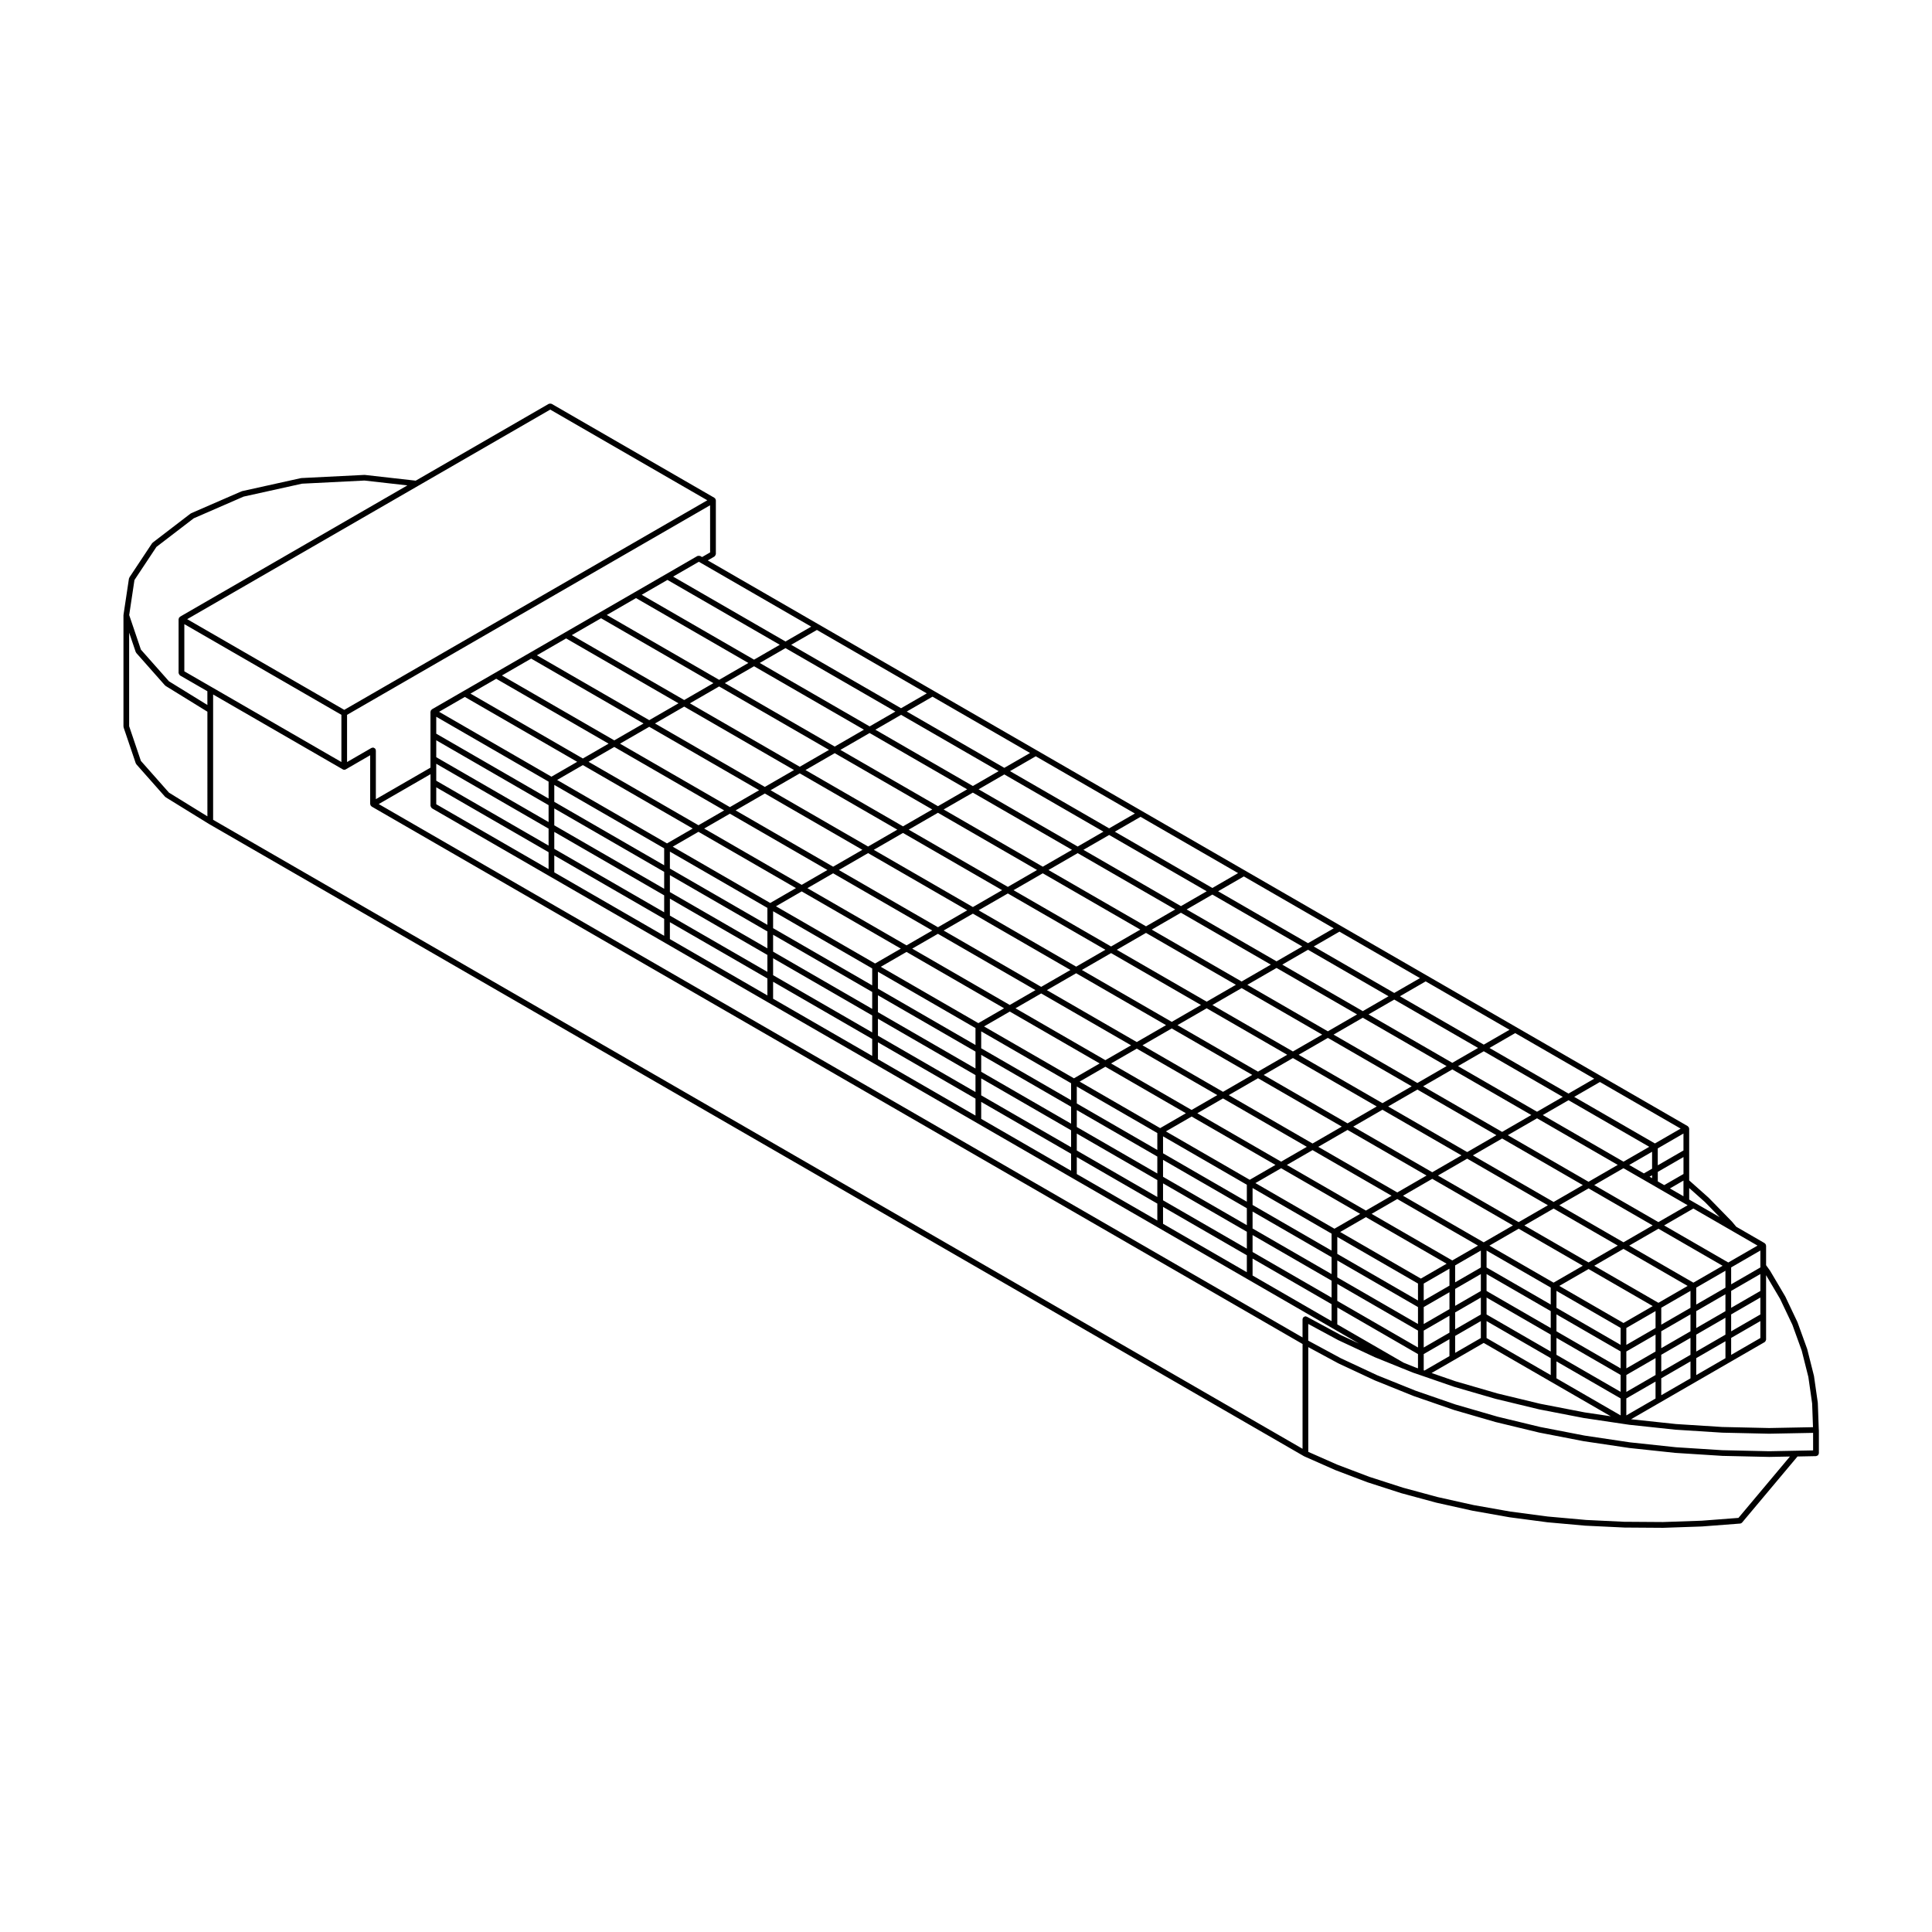 <?xml version="1.0" encoding="UTF-8"?>
<!-- Uploaded to: SVG Repo, www.svgrepo.com, Generator: SVG Repo Mixer Tools -->
<svg fill="#000000" width="800px" height="800px" version="1.1" viewBox="144 144 512 512" xmlns="http://www.w3.org/2000/svg">
 <path d="m626 522.94-0.258-7.113c0-0.016-0.016-0.023-0.016-0.039s0.012-0.023 0.012-0.039l-1.012-7.082c0-0.016-0.02-0.02-0.02-0.035-0.004-0.016 0.012-0.023 0.004-0.039l-1.773-7.043c-0.004-0.016-0.02-0.02-0.023-0.035-0.004-0.016 0.004-0.023 0-0.039l-2.519-6.969c-0.004-0.012-0.02-0.016-0.023-0.023-0.004-0.016 0.004-0.031 0-0.047l-3.254-6.856c-0.004-0.016-0.023-0.016-0.031-0.023-0.004-0.016 0-0.023-0.004-0.035l-3.977-6.734c-0.004-0.012-0.02-0.012-0.023-0.02-0.012-0.012 0-0.023-0.012-0.035l-1.039-1.449v-5.176c0-0.039-0.035-0.066-0.039-0.102-0.012-0.07-0.023-0.117-0.051-0.176-0.016-0.035 0.004-0.07-0.016-0.105-0.02-0.031-0.059-0.035-0.082-0.059-0.047-0.059-0.082-0.098-0.137-0.137-0.023-0.02-0.031-0.059-0.059-0.082l-7.516-4.344-1.18-1.402c-0.004-0.004-0.02-0.004-0.023-0.016-0.004-0.004-0.004-0.02-0.012-0.023l-6.051-6.195c-0.004-0.004-0.02-0.004-0.023-0.012-0.012-0.012-0.004-0.02-0.016-0.031l-5.176-4.606v-13.719c0-0.039-0.035-0.066-0.039-0.102-0.012-0.07-0.023-0.117-0.051-0.176-0.016-0.035 0.004-0.07-0.016-0.105-0.02-0.031-0.059-0.035-0.082-0.059-0.047-0.059-0.082-0.098-0.137-0.137-0.023-0.02-0.031-0.059-0.059-0.082l-259.7-149.93 1.762-1.02c0.031-0.02 0.035-0.059 0.066-0.082 0.082-0.059 0.117-0.137 0.172-0.227 0.047-0.086 0.09-0.152 0.105-0.246 0.004-0.035 0.039-0.059 0.039-0.102v-14.254c0-0.039-0.035-0.059-0.039-0.102-0.012-0.066-0.023-0.117-0.051-0.176-0.016-0.035 0.004-0.07-0.016-0.105s-0.059-0.031-0.082-0.059c-0.047-0.055-0.082-0.09-0.133-0.133-0.031-0.02-0.035-0.066-0.066-0.082l-43.137-24.902c-0.035-0.016-0.07 0-0.105-0.012-0.098-0.039-0.18-0.039-0.289-0.035-0.098 0-0.172 0-0.262 0.035-0.035 0.016-0.074-0.004-0.105 0.016l-35.258 20.359-13.48-1.523c-0.016 0-0.023 0.012-0.039 0.012-0.02 0-0.031-0.016-0.047-0.016h-0.039l-16.672 0.836c-0.023 0-0.035 0.023-0.059 0.023-0.023 0.004-0.039-0.016-0.066-0.012l-15.617 3.457c-0.023 0.004-0.035 0.035-0.066 0.047-0.023 0.004-0.051-0.012-0.074 0l-13.359 5.809c-0.031 0.016-0.039 0.051-0.07 0.07-0.023 0.016-0.066 0-0.09 0.023l-10.062 7.715c-0.016 0.031-0.016 0.082-0.047 0.109-0.031 0.031-0.086 0.035-0.105 0.074l-5.984 9.02c-0.031 0.047-0.012 0.105-0.031 0.156-0.023 0.055-0.082 0.086-0.09 0.152l-1.445 9.617c-0.004 0.02 0.016 0.035 0.016 0.055-0.004 0.02-0.023 0.035-0.023 0.055v29.504c0 0.051 0.047 0.082 0.051 0.121 0.012 0.039-0.02 0.082-0.004 0.117l3.211 9.477c0.02 0.059 0.074 0.098 0.105 0.145 0.023 0.035 0.012 0.082 0.039 0.109l7.613 8.602c0.023 0.031 0.07 0.02 0.102 0.047 0.031 0.023 0.035 0.074 0.07 0.098l11.43 7.055h0.016s0 0.004 0.004 0.012l290.22 167.57c0.02 0.012 0.039 0.004 0.055 0.016 0.012 0.004 0.012 0.016 0.02 0.02l8.125 3.594c0.012 0.004 0.016 0 0.023 0.004 0.004 0.004 0.012 0.012 0.016 0.016l8.559 3.25c0.012 0.004 0.02 0 0.031 0.004l0.004 0.004 8.934 2.883c0.012 0.004 0.02 0 0.031 0.004 0 0 0 0.004 0.004 0.004l9.262 2.508c0.012 0 0.016 0 0.023 0.004 0.004 0 0.004 0.004 0.012 0.004l9.551 2.125c0.012 0 0.02 0 0.031 0.004l9.789 1.734c0.012 0.004 0.02 0 0.031 0.004h0.004l9.984 1.32h0.023c0 0.004 0.004 0.004 0.004 0.004l10.117 0.906c0.023 0 0.051 0.004 0.07 0.004 0.004 0 0.004-0.004 0.012-0.004l10.16 0.484c0.012 0.004 0.02 0.004 0.031 0.004l10.23 0.07h0.004 0.023l10.223-0.352 0.004 0.004c0.012-0.004 0.02-0.004 0.031-0.004l10.086-0.77 0.059-0.004c0.207-0.016 0.387-0.109 0.52-0.262 0-0.004 0.004-0.004 0.004-0.004l14.688-17.508 4.914-0.098c0.098 0 0.156-0.074 0.242-0.105 0.102-0.039 0.211-0.051 0.289-0.121 0.059-0.059 0.059-0.156 0.098-0.238 0.051-0.098 0.121-0.176 0.121-0.293v-6.16c0-0.004-0.004-0.004-0.004-0.004 0-0.004 0.004-0.004 0.004-0.012-0.008-0.008-0.02-0.008-0.02-0.012zm-14.289-23.332c0.086-0.066 0.121-0.137 0.176-0.227 0.047-0.086 0.09-0.152 0.105-0.25 0.004-0.035 0.039-0.059 0.039-0.102v-17.094l3.715 6.293 3.254 6.852 2.473 6.84 1.758 6.988 1.004 7.031 0.227 6.281-2.863 0.055-8.762 0.168-12.395-0.277h-0.016-0.004l-12.262-0.781h-0.004l-11.91-1.27 35.402-20.441c0.035-0.008 0.043-0.051 0.062-0.066zm-352.1-148.71v-4.492l29.77 17.191v4.492zm29.77 18.941v4.484l-29.77-17.191v-4.484zm-29.77-25.176v-4.481l29.77 17.191v4.481zm0-6.227v-4.488l29.77 17.195v4.484zm0.75-5.801 6.82-3.941 29.781 17.195-6.82 3.941zm319.28 122.33-3.883-2.238 6.062-3.5v4.484zm2.176 0.488v0.766l-0.664-0.383zm-7.574-3.598-21.391-12.352 6.82-3.934 21.398 12.348zm19.273 50.32v-4.484l7.742-4.473v4.484zm7.746-2.727v4.492l-7.742 4.473v-4.492zm-7.746-3.5v-4.484l7.742-4.473v4.484zm0-6.227v-4.484l7.742-4.473v4.484zm-0.75-5.801-17.012-9.82 7.75-4.473 17.008 9.82zm-17.77 22.719v-4.484l7.742-4.473v4.484zm7.746-2.727v4.484l-7.742 4.473v-4.484zm-7.746-3.504v-4.484l7.742-4.473v4.484zm-53.695-5.531v-4.484l6.82-3.941v4.484zm6.82-2.195v4.484l-6.82 3.941v-4.484zm-6.82-4.031v-4.492l6.82-3.941v4.492zm-10.934-52.301-22.215-12.82 7.75-4.473 22.215 12.828zm9.262-3.598 20.938 12.086-7.742 4.473-20.945-12.086zm-108.54-51.973 25.852 14.922-7.742 4.473-25.855-14.93zm-9.262 3.598-26.27-15.164 7.742-4.473 26.27 15.164zm36.621 12.203 23.824 13.754-7.742 4.473-23.824-13.754zm25.336 14.629 21.34 12.316-7.742 4.473-21.34-12.324zm22.855 13.191 22.215 12.828-7.742 4.473-22.215-12.828zm0-1.75-21.34-12.316 7.75-4.473 21.34 12.324zm-22.855-13.195-23.824-13.75 7.742-4.473 23.824 13.754zm-25.336-14.625-25.852-14.922 7.75-4.473 25.852 14.922zm-27.359-15.797-26.27-15.164 7.75-4.473 26.262 15.164zm-27.781-16.039-25.844-14.922 7.75-4.473 25.844 14.922zm-1.512 0.875-7.742 4.473-25.844-14.922 7.742-4.469zm-9.254 5.344-7.754 4.473-25.844-14.922 7.75-4.473zm1.512 0.871 26.27 15.164-7.754 4.481-26.27-15.164zm27.773 16.043 25.855 14.93-7.754 4.473-25.855-14.93zm27.367 15.797 23.824 13.75-7.758 4.481-23.82-13.754zm25.332 14.625 21.34 12.316-7.754 4.481-21.34-12.324zm22.859 13.195 22.207 12.82-7.754 4.481-22.207-12.828zm23.723 13.699 20.945 12.086-7.754 4.481-20.945-12.086zm1.512-0.875 7.742-4.473 20.945 12.09-7.742 4.473zm30.199 8.492 21.391 12.348-7.75 4.473-21.387-12.348zm1.512-0.871 7.75-4.473 21.387 12.348-7.742 4.473zm-13.195-18.309 7.742-4.473 20.938 12.086-7.738 4.473zm-1.512-0.875-22.215-12.82 7.742-4.473 22.215 12.82zm-23.727-13.695-21.34-12.324 7.742-4.469 21.34 12.316zm-22.852-13.199-23.824-13.754 7.738-4.473 23.824 13.754zm-25.336-14.625-25.852-14.922 7.742-4.473 25.852 14.922zm-27.363-15.801-26.27-15.164 7.742-4.469 26.27 15.164zm-27.777-16.035-25.852-14.922 7.742-4.469 25.852 14.922zm-27.359-15.801-29.121-16.812 7.742-4.473 29.121 16.812zm-1.512 0.879-7.75 4.473-29.121-16.812 7.75-4.473zm-9.266 5.344-7.742 4.469-29.113-16.812 7.742-4.473zm-9.254 5.348-7.75 4.473-29.121-16.812 7.75-4.473zm-9.266 5.344-6.812 3.934-29.121-16.812 6.816-3.934zm1.516 0.875 25.844 14.922-6.816 3.934-25.844-14.922zm27.359 15.797 26.27 15.164-6.816 3.934-26.27-15.164zm27.773 16.035 25.855 14.922-6.816 3.934-25.855-14.93zm27.367 15.801 23.824 13.75-6.816 3.934-23.82-13.75zm25.332 14.629 21.34 12.316-6.812 3.934-21.34-12.324zm22.852 13.195 22.215 12.828-6.812 3.93-22.215-12.828zm23.727 13.699 20.945 12.09-6.805 3.93-20.949-12.09zm22.461 12.961 21.387 12.348-6.816 3.93-21.383-12.348zm15.328 36.281 6.812-3.934v4.492l-6.812 3.93zm0-1.742v-4.488l6.812-3.934v4.488zm0-6.227v-4.488l6.812-3.934v4.488zm0-6.231v-4.492l6.812-3.93v4.488zm-13.82-22.953 7.754-4.481 21.387 12.348-7.754 4.481zm22.148 33.219 17.004 9.82v4.492l-17.004-9.82zm0-1.75v-4.484l17.004 9.82v4.484zm0-6.227v-4.484l17.004 9.82v4.484zm0-6.231v-4.484l17.004 9.812v4.488zm0.75-5.789 7.754-4.481 17.004 9.812-7.75 4.481zm9.273-5.352 7.742-4.473 17.004 9.812-7.742 4.473zm26.258 6.215 17.008 9.82-7.742 4.473-17.008-9.82zm10.016 34.297 7.742-4.477v4.492l-7.742 4.473zm0-1.75v-4.484l7.742-4.473v4.484zm0-6.231v-4.484l7.742-4.473v4.484zm0-6.227v-4.484l7.742-4.473v4.484zm-10.016-21.832-17.004-9.82 7.75-4.469 17 9.812zm-30.648-28.391 7.742-4.469 21.391 12.348-7.742 4.473zm7.742-6.211-20.938-12.09 6.82-3.934 20.938 12.086zm-22.453-12.961-22.207-12.828 6.82-3.934 22.215 12.82zm-23.723-13.699-21.336-12.324 6.82-3.941 21.34 12.324zm-22.855-13.195-23.824-13.754 6.82-3.941 23.824 13.754zm-25.336-14.633-25.844-14.922 6.82-3.934 25.852 14.922zm-27.363-15.793-26.262-15.164 6.82-3.941 26.262 15.164zm-27.777-16.039-25.844-14.922 6.82-3.941 25.852 14.922zm-27.359-15.797-29.121-16.812 6.82-3.934 29.121 16.812zm-30.629-17.688-29.773-17.191 6.82-3.941 29.773 17.191zm-1.512 0.875-7.742 4.473-29.773-17.191 7.742-4.473zm-9.262 5.348-7.742 4.473-29.781-17.195 7.75-4.473zm-9.258 5.344-7.746 4.469-29.773-17.191 7.742-4.473zm-9.258 5.348-7.75 4.473-29.781-17.195 7.75-4.473zm-9.262 5.344-6.816 3.934-29.781-17.195 6.82-3.934zm-14.391 29.625 29.121 16.812v4.481l-29.121-16.809zm0-1.746v-4.492l29.121 16.812v4.488zm0-6.234v-4.481l29.121 16.812v4.481zm0-6.227v-4.484l29.121 16.809v4.488zm0.75-5.797 6.82-3.941 29.121 16.812-6.82 3.941zm29.887 37.691 25.84 14.918v4.492l-25.84-14.93zm0-1.742v-4.492l25.84 14.918v4.488zm0-6.238v-4.484l25.84 14.918v4.481zm0-6.231v-4.488l25.84 14.918v4.488zm0.75-5.797 6.82-3.941 25.84 14.918-6.82 3.941zm26.602 35.801 26.262 15.164v4.484l-26.262-15.156zm0-1.746v-4.488l26.262 15.16v4.492zm0-6.234v-4.481l26.262 15.164v4.484zm0-6.227v-4.488l26.262 15.164v4.488zm0.758-5.801 6.82-3.941 26.27 15.164-6.82 3.941zm27.023 36.047 25.852 14.93v4.488l-25.852-14.934zm0-1.75v-4.488l25.852 14.93v4.488zm0-6.231v-4.481l25.852 14.922v4.484zm0-6.234v-4.484l25.852 14.93v4.484zm0.754-5.793 6.82-3.941 25.855 14.93-6.82 3.941zm26.613 35.805 23.82 13.75v4.5l-23.82-13.754zm0-1.742v-4.488l23.82 13.75v4.488zm0-6.238v-4.484l23.82 13.75v4.484zm0-6.227v-4.488l23.82 13.75v4.488zm0.75-5.793 6.828-3.941 23.82 13.75-6.82 3.941zm24.582 34.625 21.34 12.324v4.484l-21.34-12.312zm0-1.746v-4.484l21.34 12.316v4.488zm0-6.227v-4.484l21.34 12.316v4.484zm0-6.234v-4.492l21.34 12.324v4.488zm0.754-5.797 6.82-3.941 21.34 12.324-6.82 3.941zm22.102 33.207 22.207 12.82v4.484l-22.207-12.828zm0-1.75v-4.488l22.207 12.82v4.488zm0-6.231v-4.484l22.207 12.82v4.484zm0-6.227v-4.492l22.207 12.828v4.492zm0.758-5.805 6.82-3.934 22.215 12.82-6.82 3.941zm22.969 33.703 20.938 12.09v4.488l-20.938-12.09zm0-1.742v-4.488l20.938 12.086v4.488zm0-6.231v-4.484l20.938 12.09v4.481zm0-6.234v-4.488l20.938 12.09v4.492zm0.754-5.797 6.82-3.934 20.945 12.086-6.82 3.941zm21.699 32.969 21.383 12.348v3.777l-0.641-0.223c-0.004 0-0.004-0.004-0.004-0.004l-3.195-1.285-17.543-10.133zm0-1.75v-4.484l21.383 12.348v4.484zm0-6.227v-4.484l21.383 12.348v4.484zm0-6.227v-4.488l21.383 12.344v4.492zm0.758-5.801 6.828-3.941 21.383 12.344-6.82 3.941zm22.141 32.352 6.82-3.941v4.484l-6.625 3.824-0.191-0.066v-4.301zm7.957 1.633 7.945-4.586 33.66 19.434-6.879-1.023-11.77-2.281h-0.004l-11.375-2.746s0-0.004-0.004-0.004l-11.098-3.219h-0.004l-6.34-2.191zm27.223 4.797v-4.492l17.004 9.82v4.492zm0-6.238v-4.484l17.004 9.82v4.484zm0-6.227v-4.484l17.004 9.82v4.484zm0-6.234v-4.484l17.004 9.82v4.488zm0.754-5.793 7.754-4.473 17.008 9.82-7.754 4.481zm17.762 29.82 7.742-4.473v4.492l-7.742 4.473zm35.523-26.742v4.484l-7.742 4.473v-4.484zm-7.742 2.727v-4.484l7.742-4.473v4.484zm7.742 3.508v4.492l-7.742 4.473v-4.492zm0-14.586v0.379l-7.742 4.473v-4.484l7.742-4.473zm-18.863-17.719v-2.949l4.168 3.703 3.914 4.016-6.606-3.812-1.48-0.855v-0.102zm1.105 2.484 10.516 6.07 6.492 3.754-7.75 4.473-17.008-9.82zm-1.512-0.875-7.75 4.473-17.004-9.812 7.742-4.473 5.023 2.891 2.934 1.691 2.457 1.426 5.391 3.109 0.473 0.277zm-6.211-5.332-1.703-0.984v-2.519l6.812-3.934v4.492zm5.102-1.199v4.152l-3.594-2.07zm0-7.981-6.812 3.934v-4.488l6.812-3.934zm-0.75-5.797-6.816 3.934-21.391-12.348 6.816-3.934zm-22.902-13.223-6.82 3.941-20.938-12.09 6.82-3.934zm-22.449-12.965-6.82 3.934-22.215-12.82 6.82-3.941zm-23.727-13.691-6.82 3.934-21.336-12.316 6.816-3.934zm-22.852-13.195-6.82 3.934-23.824-13.754 6.82-3.934zm-25.348-14.633-6.816 3.941-25.852-14.922 6.82-3.934zm-27.352-15.797-6.82 3.934-26.27-15.164 6.82-3.934zm-27.781-16.035-6.82 3.934-25.852-14.922 6.82-3.934zm-27.367-15.797-6.816 3.934-29.121-16.812 6.82-3.934zm-30.629-17.688-6.816 3.934-29.781-17.195 6.82-3.934 0.48 0.277zm-26.785-19.676-2.137 1.234-0.48-0.277c-0.031-0.016-0.07 0-0.105-0.012-0.098-0.039-0.18-0.039-0.289-0.035-0.102 0-0.172 0-0.262 0.035-0.035 0.016-0.074-0.004-0.105 0.016l-16.656 9.625-37.039 21.383-8.328 4.805-8.328 4.812c-0.031 0.016-0.035 0.059-0.066 0.082-0.055 0.039-0.09 0.082-0.133 0.137-0.02 0.023-0.059 0.031-0.082 0.059-0.02 0.031 0 0.07-0.016 0.105-0.023 0.059-0.039 0.109-0.051 0.176-0.004 0.035-0.039 0.059-0.039 0.102v14.801l-14.473 8.352v-12.934c0-0.074-0.059-0.121-0.082-0.191-0.016-0.066 0.012-0.133-0.023-0.191-0.02-0.031-0.059-0.031-0.082-0.059-0.066-0.082-0.137-0.121-0.223-0.172-0.098-0.051-0.16-0.098-0.266-0.105-0.031-0.004-0.055-0.035-0.09-0.035-0.07 0-0.109 0.055-0.176 0.074-0.07 0.016-0.137-0.012-0.203 0.023l-6.488 3.75v-12.508l96.207-55.539 0.008 12.488zm-77.473-17.586 35.094-20.258 41.629 24.031-96.211 55.539-41.629-24.031zm-55.758 87.531-10.184-6.281-7.441-8.41-3.113-9.195v-24.797l1.738 5.125c0.02 0.059 0.074 0.098 0.105 0.145 0.023 0.035 0.012 0.082 0.039 0.109l7.613 8.602c0.023 0.031 0.07 0.02 0.102 0.047 0.031 0.023 0.035 0.074 0.07 0.098l11.07 6.828zm0-29.508-10.184-6.277-7.438-8.398-3.102-9.16 1.395-9.281 5.824-8.777 9.883-7.578 13.215-5.75 15.477-3.426 16.555-0.832 11.375 1.285-60.25 34.797c-0.031 0.016-0.035 0.059-0.066 0.082-0.055 0.039-0.09 0.082-0.133 0.137-0.02 0.023-0.059 0.031-0.082 0.059-0.02 0.031 0 0.07-0.016 0.105-0.023 0.059-0.039 0.109-0.051 0.176-0.004 0.035-0.039 0.059-0.039 0.102v14.254c0 0.039 0.035 0.059 0.039 0.102 0.016 0.098 0.059 0.16 0.105 0.246 0.055 0.09 0.098 0.168 0.172 0.227 0.031 0.02 0.035 0.066 0.066 0.082l7.246 4.18 0.004 3.648zm-6.113-8.922v-12.504l41.625 24.031v12.508l-34.375-19.852zm296.34 206.04-288.71-166.69v-33.211l34.375 19.852c0.117 0.07 0.25 0.102 0.379 0.102 0.125 0 0.262-0.031 0.379-0.102l6.488-3.75v12.934c0 0.039 0.035 0.059 0.039 0.102 0.012 0.066 0.023 0.117 0.051 0.176 0.016 0.035-0.004 0.07 0.016 0.105 0.016 0.023 0.055 0.016 0.07 0.039 0.047 0.059 0.086 0.105 0.141 0.152 0.031 0.02 0.035 0.059 0.066 0.082l246.71 142.44zm0.938-35.047c-0.066-0.02-0.105-0.074-0.176-0.074-0.039 0-0.066 0.035-0.105 0.047-0.102 0.016-0.168 0.055-0.258 0.105-0.09 0.055-0.16 0.102-0.223 0.18-0.023 0.031-0.066 0.035-0.086 0.07-0.031 0.059-0.004 0.117-0.02 0.176-0.016 0.066-0.074 0.109-0.074 0.18v4.852l-244.82-141.35 13.723-7.918v8.383c0 0.039 0.035 0.059 0.039 0.102 0.016 0.098 0.059 0.16 0.105 0.246 0.055 0.09 0.098 0.168 0.172 0.227 0.031 0.02 0.035 0.059 0.066 0.082l31.285 18.066 30.637 17.684 27.355 15.805 27.781 16.031 52.699 30.434 22.859 13.184 23.723 13.699 22.453 12.969 6.898 3.981-4.801-2.238-9.055-4.891c-0.062-0.043-0.129-0.012-0.184-0.027zm114.58 53.359-9.766 0.746h-0.023l-10.219 0.352-10.207-0.07h-0.004c-0.004 0-0.004 0.004-0.004 0.004l-10.125-0.484h-0.004l-10.117-0.906h-0.016l-9.922-1.309-9.754-1.727-9.551-2.125-9.199-2.492-8.891-2.867-8.559-3.25-0.008-0.004-7.633-3.371v-27.754l7.957 4.297c0.012 0.004 0.02 0.004 0.031 0.004 0.004 0.004 0.004 0.012 0.012 0.016l9.652 4.508c0.012 0.004 0.02 0.004 0.031 0.004 0.004 0.004 0.004 0.012 0.012 0.012l10.184 4.102c0.012 0.004 0.016 0 0.023 0.004 0.004 0 0.004 0.012 0.012 0.012l10.656 3.68c0.004 0.004 0.016 0 0.02 0.004 0.004 0 0.012 0.012 0.016 0.012l11.098 3.219c0.012 0.004 0.023 0 0.035 0.004l11.453 2.766c0.012 0 0.016 0 0.023 0.004 0.004 0 0.004 0.004 0.012 0.004l11.777 2.281c0.012 0 0.02 0 0.023 0.004h0.004l12.027 1.789c0.012 0 0.02 0 0.031 0.004h0.004l12.211 1.301c0.023 0 0.055 0.004 0.082 0.004h0.004l12.293 0.781c0.012 0 0.02 0 0.031 0.004h0.004l12.41 0.277h0.016 0.016l5.488-0.105zm19.785-17.887-4.516 0.086-7.141 0.137-12.395-0.277h-0.016-0.004l-12.262-0.781h-0.004l-12.207-1.301-11.977-1.785-11.77-2.281h-0.004l-11.375-2.746s0-0.004-0.004-0.004l-11.098-3.219h-0.004l-10.617-3.668-10.113-4.074-9.633-4.5-8.656-4.676v-4.426l7.957 4.297c0.012 0.004 0.02 0.004 0.031 0.004 0.004 0.004 0.004 0.012 0.012 0.016l9.652 4.508c0.012 0.004 0.02 0.004 0.031 0.004 0.004 0.004 0.004 0.012 0.012 0.012l6.941 2.805 0.004 0.004 3.238 1.301c0.012 0.004 0.02 0.004 0.031 0.004l0.004 0.004 1.684 0.578 1.031 0.352 7.941 2.746c0.004 0.004 0.016 0 0.02 0.004 0.004 0 0.012 0.012 0.016 0.012l11.098 3.219c0.012 0.004 0.023 0 0.035 0.004l11.453 2.766c0.012 0 0.016 0 0.023 0.004 0.004 0 0.004 0.004 0.012 0.004l11.777 2.281c0.012 0 0.02 0 0.023 0.004h0.004l12.027 1.789c0.012 0 0.02 0 0.031 0.004h0.004l12.211 1.301c0.023 0 0.055 0.004 0.082 0.004h0.004l12.293 0.781c0.012 0 0.02 0 0.031 0.004h0.004l12.41 0.277h0.016 0.016l11.633-0.223z"/>
</svg>